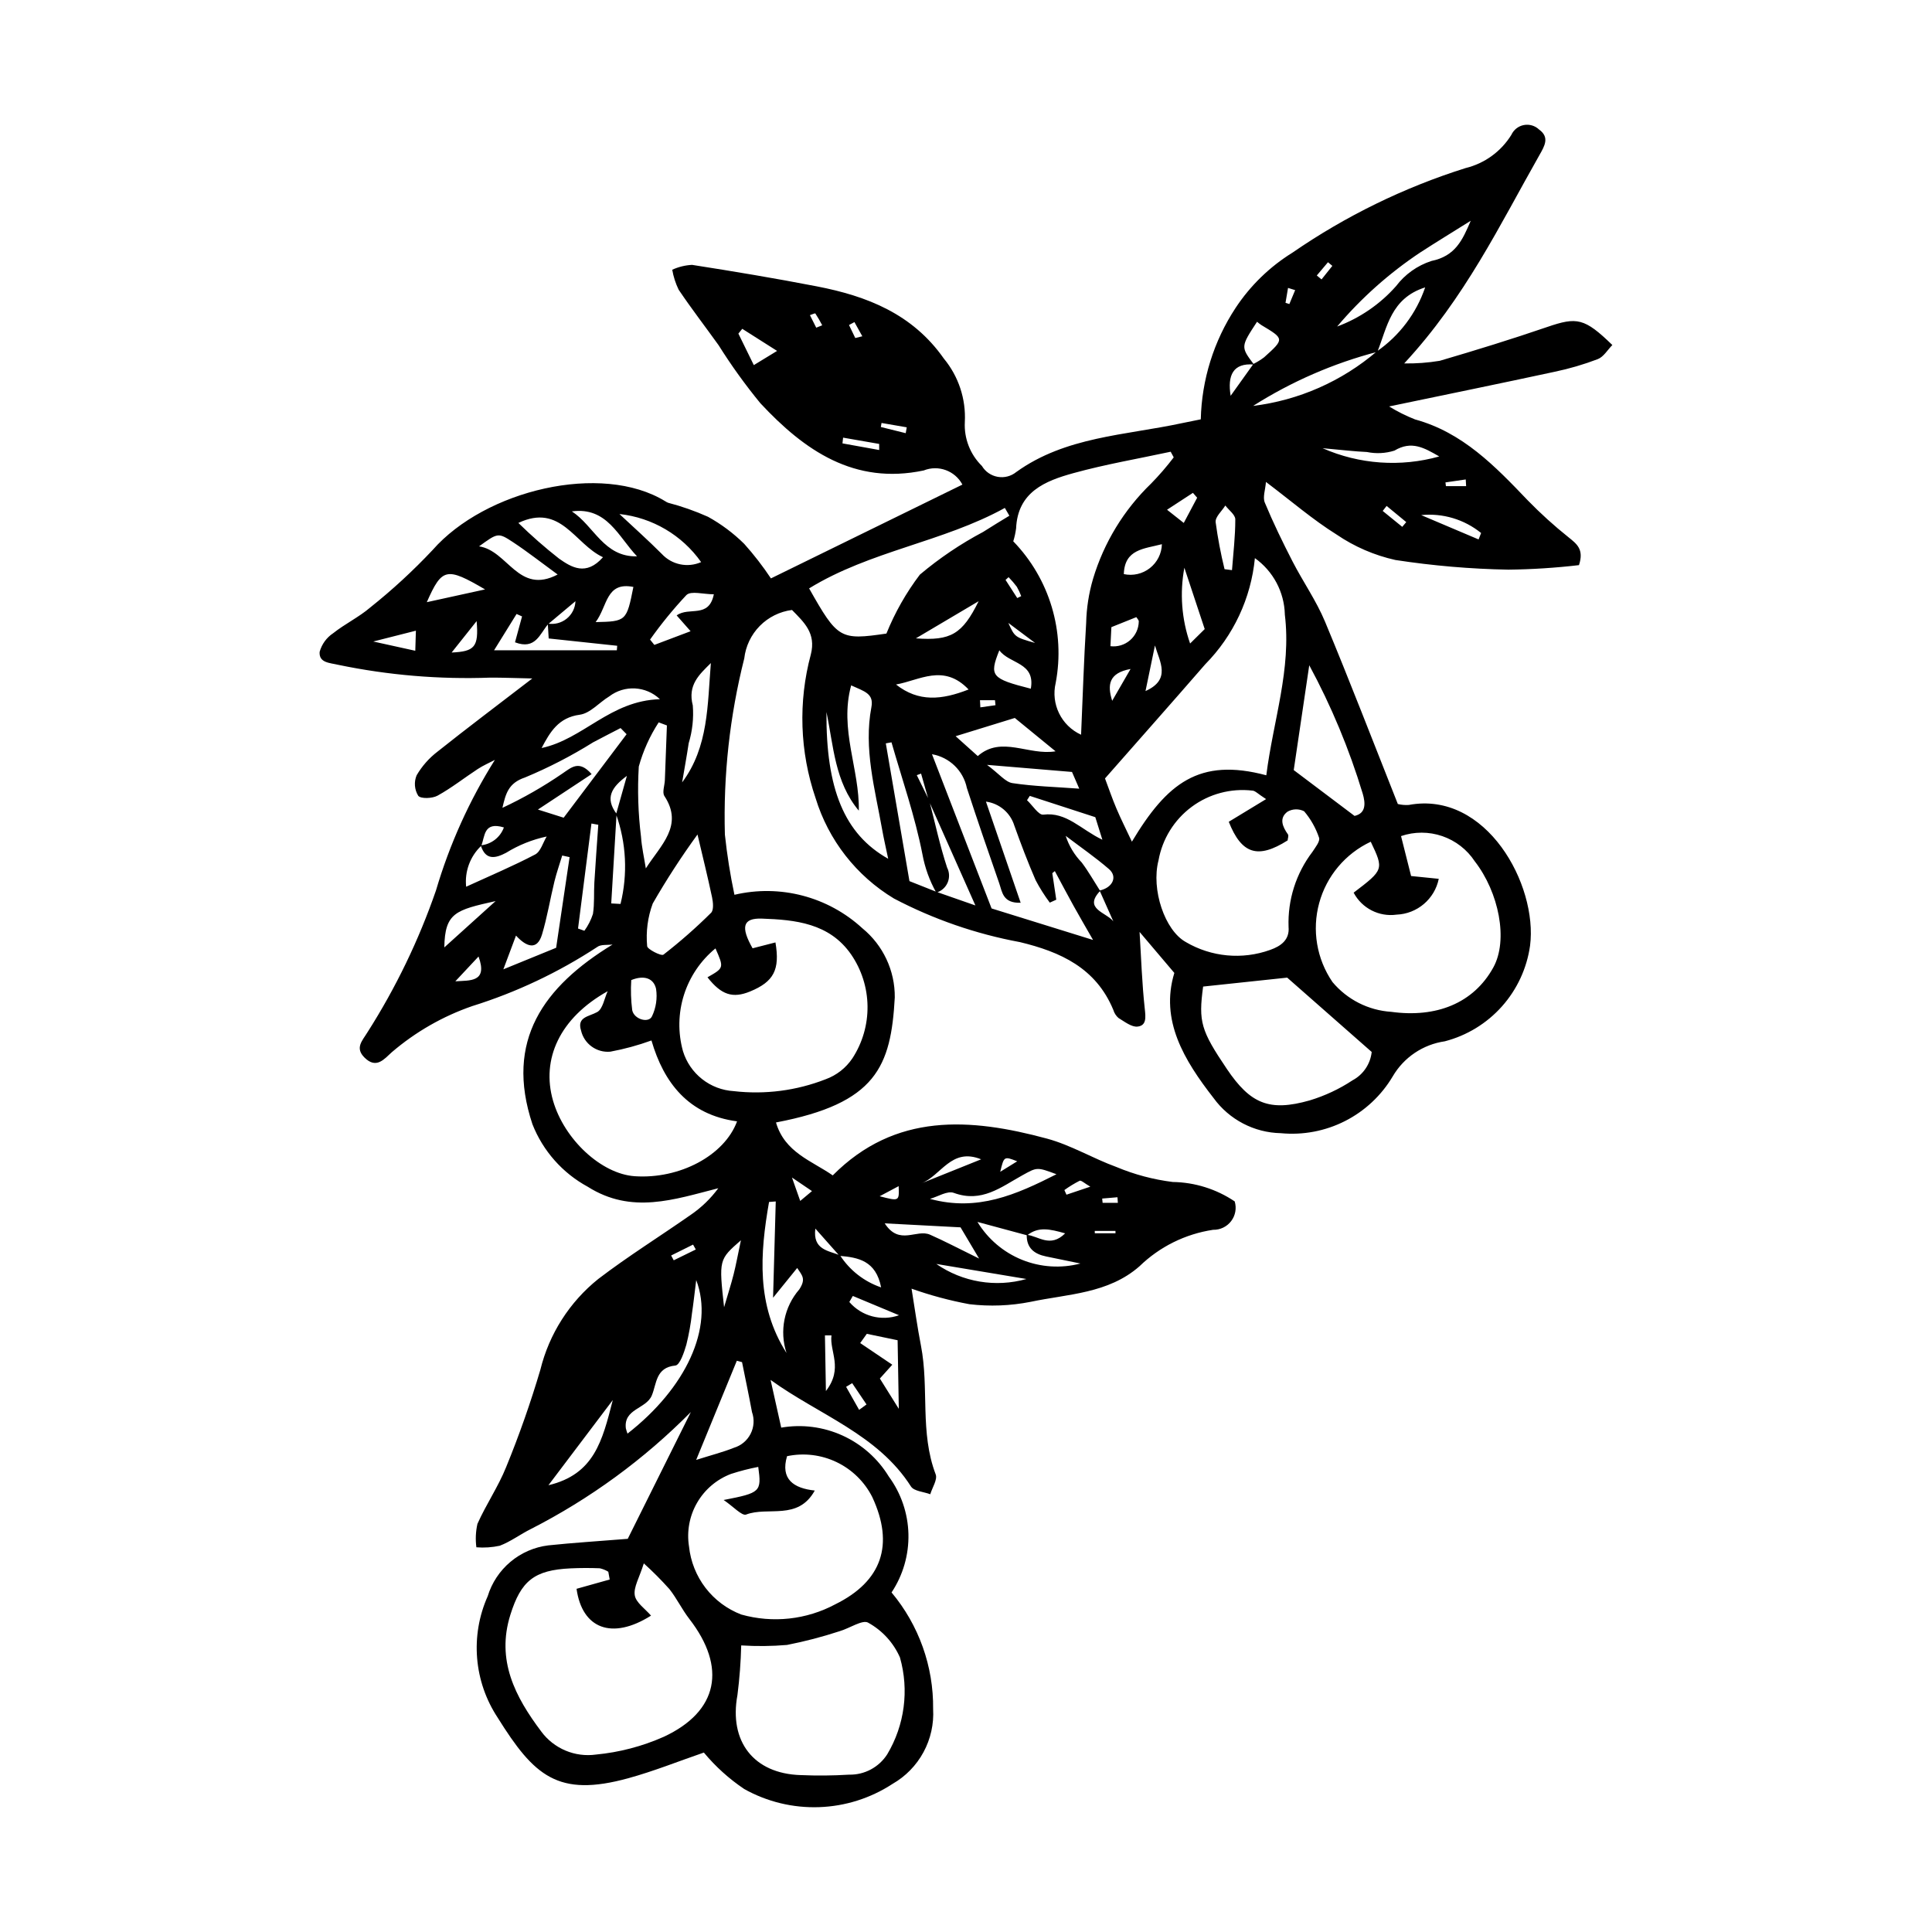<?xml version="1.0" encoding="UTF-8"?>
<!-- Uploaded to: ICON Repo, www.iconrepo.com, Generator: ICON Repo Mixer Tools -->
<svg fill="#000000" width="800px" height="800px" version="1.1" viewBox="144 144 512 512" xmlns="http://www.w3.org/2000/svg">
 <path d="m462.22 255.12c0.246-10.5 3.438-20.723 9.211-29.5 3.91-5.934 9.07-10.945 15.113-14.684 14.078-9.703 29.523-17.25 45.828-22.387 5.051-1.227 9.414-4.387 12.148-8.801 0.617-1.355 1.848-2.328 3.309-2.609 1.461-0.281 2.969 0.16 4.043 1.191 2.852 2.055 1.461 4.356 0.102 6.754-10.512 18.52-19.734 37.855-35.844 55.227 3.156 0.055 6.309-0.18 9.422-0.695 9.555-2.801 19.078-5.738 28.492-8.965 7.863-2.695 9.855-2.387 17.246 4.785-1.273 1.285-2.312 3.133-3.859 3.734h0.004c-3.734 1.422-7.574 2.547-11.484 3.363-14.172 3.059-28.383 5.961-43.824 9.18 2.184 1.344 4.484 2.496 6.875 3.438 12.609 3.449 21.219 12.391 29.852 21.43 3.394 3.484 7 6.754 10.805 9.789 2.133 1.734 4.191 3.148 2.785 7.394-6.223 0.73-12.484 1.129-18.75 1.199-10.012-0.184-19.996-1.039-29.891-2.559-5.57-1.238-10.855-3.523-15.574-6.734-6.309-3.938-12.008-8.867-18.738-13.953-0.156 2.078-0.898 4.039-0.309 5.465 2.203 5.301 4.723 10.484 7.352 15.598 2.762 5.371 6.293 10.406 8.602 15.941 6.625 15.891 12.797 31.961 19.305 48.352h0.004c0.945 0.23 1.926 0.312 2.898 0.246 20.551-3.832 34.219 21.184 32.141 37.289v-0.004c-0.84 5.988-3.434 11.59-7.453 16.102-4.023 4.512-9.293 7.731-15.141 9.25-5.773 0.836-10.852 4.254-13.797 9.289-3.004 5.066-7.391 9.176-12.645 11.844-5.254 2.668-11.156 3.781-17.023 3.215-7.066-0.145-13.66-3.59-17.816-9.312-7.816-10.035-14.223-20.609-10.395-33.156-3.418-4.031-6.269-7.391-9.215-10.867 0.426 6.867 0.641 13.641 1.379 20.367 0.25 2.281 0.488 4.441-1.902 4.719-1.574 0.184-3.453-1.305-5.055-2.277v0.008c-0.656-0.574-1.137-1.32-1.379-2.156-4.609-11.121-13.973-15.371-24.805-17.977l-0.004 0.004c-11.621-2.156-22.852-6.043-33.316-11.535-9.973-6.004-17.371-15.484-20.777-26.613-4.195-12.281-4.637-25.535-1.262-38.066 1.449-5.656-1.82-8.547-4.988-11.797-3.242 0.418-6.25 1.91-8.543 4.238-2.293 2.332-3.738 5.359-4.109 8.609-3.848 15.25-5.574 30.961-5.133 46.684 0.57 5.356 1.414 10.68 2.531 15.949 12.078-2.844 24.781 0.484 33.914 8.883 5.488 4.492 8.645 11.227 8.578 18.316-1.012 18.324-4.867 28.078-31.48 33.137 2.316 7.969 9.504 10.164 15.039 14.027 16.578-16.688 36.434-15.246 56.793-9.742 6.336 1.715 12.184 5.266 18.414 7.527h-0.004c4.758 1.992 9.766 3.32 14.887 3.961 5.859 0.086 11.57 1.875 16.434 5.148 0.543 1.789 0.195 3.731-0.938 5.219-1.133 1.492-2.91 2.348-4.777 2.305-7.356 1.102-14.18 4.481-19.516 9.664-8.301 7.277-18.957 7.328-28.875 9.43-5.332 1.051-10.793 1.266-16.191 0.625-5.215-0.965-10.344-2.344-15.34-4.117 0.844 5.172 1.531 10.176 2.496 15.133 2.188 11.262-0.34 22.965 3.898 34.078 0.527 1.387-0.91 3.492-1.434 5.266-1.75-0.66-4.32-0.801-5.121-2.059-8.832-13.84-24.32-18.93-37.199-28.238l2.82 12.641v0.004c5.504-0.945 11.164-0.215 16.246 2.098s9.355 6.098 12.262 10.863c3.254 4.43 5.07 9.75 5.203 15.246 0.129 5.492-1.43 10.895-4.473 15.473 7.234 8.648 11.141 19.598 11.016 30.875 0.23 3.981-0.652 7.953-2.555 11.461-1.898 3.508-4.742 6.418-8.203 8.398-5.801 3.793-12.527 5.926-19.453 6.164-6.926 0.242-13.785-1.418-19.836-4.797-4.016-2.695-7.621-5.953-10.711-9.672-6.652 2.285-13.207 4.926-19.988 6.793-18.727 5.164-25.004-0.613-34.637-16.016h0.004c-6.336-9.574-7.34-21.719-2.664-32.207 1.086-3.551 3.18-6.715 6.023-9.105s6.32-3.91 10.008-4.367c6.547-0.691 13.125-1.094 21.086-1.738l16.727-33.605c-12.391 12.527-26.703 22.992-42.398 31.004-2.797 1.391-5.348 3.332-8.242 4.43-2.035 0.441-4.125 0.582-6.203 0.414-0.273-2.07-0.18-4.172 0.281-6.207 2.285-5.137 5.523-9.848 7.609-15.051 3.457-8.438 6.481-17.047 9.066-25.789 2.332-9.492 7.731-17.953 15.355-24.066 7.894-6.031 16.371-11.301 24.52-17.008h0.004c2.805-1.918 5.266-4.297 7.277-7.035-11.734 2.996-22.957 6.957-34.59-0.387h0.004c-6.688-3.629-11.879-9.496-14.668-16.574-7.379-22.18 2.981-36.469 21.234-47.625-1.367 0.191-3.082-0.078-4.051 0.645v0.004c-10.27 6.731-21.422 12.008-33.145 15.672-7.809 2.703-15.043 6.852-21.316 12.227-2.031 1.836-4.094 4.519-7.215 1.422-2.609-2.586-0.594-4.453 0.773-6.711v0.004c7.504-11.773 13.598-24.391 18.156-37.586 3.594-12.195 8.844-23.84 15.609-34.602-1.508 0.793-3.094 1.473-4.512 2.402-3.574 2.336-6.945 5.016-10.672 7.07-1.391 0.766-4.441 0.887-5.137 0.027l0.004-0.004c-1.004-1.633-1.156-3.648-0.418-5.414 1.418-2.434 3.297-4.562 5.535-6.273 7.762-6.184 15.695-12.148 25.121-19.391-4.691-0.098-7.894-0.234-11.094-0.223-13.508 0.5-27.027-0.633-40.262-3.375-2.289-0.551-5.219-0.5-5.004-3.445 0.555-2.023 1.824-3.777 3.574-4.938 3.113-2.473 6.801-4.242 9.816-6.812h-0.004c5.879-4.68 11.41-9.777 16.555-15.25 13.949-15.891 44.762-23.277 61.648-12.922l-0.004-0.004c0.242 0.164 0.496 0.301 0.766 0.406 3.621 0.945 7.152 2.188 10.57 3.715 3.516 1.941 6.75 4.359 9.605 7.184 2.574 2.875 4.938 5.93 7.074 9.145 17.035-8.344 33.781-16.551 50.742-24.859-1.965-3.684-6.387-5.297-10.258-3.746-18.398 3.875-31.598-5.289-43.262-17.793v0.004c-4.019-4.894-7.727-10.039-11.094-15.406-3.523-4.91-7.215-9.703-10.586-14.707-0.812-1.676-1.383-3.457-1.699-5.293 1.656-0.758 3.438-1.195 5.254-1.289 11.043 1.723 22.078 3.57 33.059 5.695 13.281 2.57 25.352 7.273 33.672 19.145 3.891 4.707 5.875 10.703 5.555 16.805-0.234 4.356 1.418 8.598 4.531 11.652 0.91 1.52 2.434 2.566 4.176 2.875 1.742 0.309 3.531-0.148 4.91-1.262 13.059-9.414 28.93-9.734 43.902-12.957 1.375-0.293 2.762-0.562 5.004-1.016zm-95.742 221.69-6.402-7.219c-0.719 5.613 3.375 5.809 6.535 7.074 2.57 3.981 6.41 6.981 10.895 8.508-1.379-7.086-6.059-7.93-11.027-8.363zm-59.211-117.03 2.867-10.164c-4.125 3.043-5.844 5.91-2.734 10.059l-1.418 23.742 2.465 0.137h-0.004c1.949-7.867 1.539-16.137-1.176-23.773zm128.14 20.219c3.445-0.742 4.84-3.648 2.484-5.68-3.644-3.148-7.637-5.894-11.48-8.812l0.004-0.004c0.863 2.652 2.32 5.07 4.258 7.074 1.793 2.383 3.262 5.004 4.879 7.527-4.535 4.777 1.621 5.652 3.492 8.066zm40.762-139.55 0.004-0.004c0.992-0.496 1.941-1.082 2.828-1.75 5.414-4.871 5.394-4.887-0.711-8.539-0.402-0.273-0.793-0.57-1.16-0.883-4.352 6.637-4.352 6.637-0.82 11.332-5.559-0.465-7.055 2.871-6.176 8.289zm-86.02 115.76-2.055-7.199-1.133 0.418 3.293 6.688c1.547 5.949 2.824 11.98 4.742 17.812 0.637 1.246 0.684 2.711 0.129 3.992-0.559 1.285-1.656 2.25-3 2.637-1.781-3.168-3.023-6.613-3.676-10.191-1.957-10.02-5.363-19.777-8.195-29.641l-1.504 0.277 6.266 36.508c2.465 0.984 4.844 1.93 7.231 2.867l10.242 3.578c-4.551-10.23-8.445-18.988-12.34-27.746zm26.066 115.17c-3.949-1.066-7.898-2.129-13.184-3.555v-0.004c2.758 4.531 6.902 8.055 11.82 10.043 4.922 1.984 10.348 2.332 15.48 0.984-3.625-0.746-6.359-1.312-9.094-1.871-3.148-0.641-5.211-2.242-5.144-5.734 3.074 0.281 6.203 3.57 10.184-0.387-4.055-1.152-7.106-1.848-10.062 0.52zm-144.68-103.23c-2.949 2.797-4.426 6.805-4 10.844 6.348-2.91 12.453-5.481 18.289-8.547 1.461-0.766 2.059-3.129 3.055-4.762h0.004c-3.812 0.809-7.453 2.269-10.766 4.32-2.727 1.43-5.445 2.133-6.711-1.984 2.789-0.262 5.176-2.106 6.133-4.738-5.461-1.652-4.984 2.43-6.004 4.867zm17.754-58.77c-2.215 2.523-3.328 6.934-8.805 4.84l1.867-6.859-1.453-0.648-5.965 9.625 32.535-0.004 0.098-1.195-18.156-1.938c-0.074-1.199-0.16-2.578-0.238-3.953l0.004 0.004c1.777 0.309 3.606-0.164 5.008-1.301 1.406-1.133 2.25-2.82 2.32-4.625-2.406 2.019-4.809 4.035-7.215 6.051zm219.73-72.141c-11.652 3.043-22.762 7.879-32.93 14.332 12.117-1.488 23.523-6.519 32.801-14.457 5.969-4.137 10.457-10.078 12.797-16.953-9.094 2.883-10.066 10.562-12.668 17.078zm-203.44 325.35-0.371-2.059c-0.695-0.43-1.457-0.738-2.258-0.918-2.574-0.102-5.156-0.094-7.727 0.023-9.664 0.449-13.152 3.309-15.973 12.32-3.754 11.992 1.215 21.664 8.215 30.945v0.004c1.641 2.215 3.852 3.945 6.391 5.016 2.543 1.07 5.324 1.438 8.059 1.062 6.211-0.59 12.285-2.18 17.992-4.711 14.488-6.734 16.719-18.402 6.773-31.238-1.938-2.5-3.32-5.426-5.277-7.906h-0.004c-2.137-2.391-4.402-4.664-6.781-6.812-1.195 3.844-2.754 6.301-2.394 8.473 0.32 1.941 2.762 3.566 4.305 5.371-10.379 6.547-18.258 3.445-19.738-7.106zm219.71-185.69c-1.098 5.359-5.715 9.277-11.184 9.492-4.641 0.645-9.184-1.684-11.375-5.824 8-6.086 8.023-6.156 4.535-13.496v-0.004c-6.715 3.152-11.715 9.09-13.664 16.25-1.953 7.156-0.668 14.812 3.523 20.938 3.891 4.652 9.523 7.508 15.578 7.894 11.906 1.637 21.793-2.25 27.039-11.75 4.027-7.289 1.469-19.906-4.891-28.117v0.004c-2.055-3.133-5.09-5.488-8.629-6.703-3.543-1.215-7.387-1.219-10.93-0.008 0.961 3.805 1.84 7.289 2.668 10.582zm-191.68 18.438c-3.922 3.215-6.824 7.5-8.355 12.336-1.527 4.836-1.617 10.012-0.258 14.898 0.895 2.926 2.664 5.508 5.066 7.398 2.402 1.895 5.324 3.008 8.379 3.191 8.254 0.961 16.621-0.117 24.363-3.144 2.894-1.051 5.383-2.996 7.098-5.555 2.672-4.109 4.066-8.914 4.004-13.812-0.059-4.898-1.574-9.672-4.348-13.707-5.762-8.316-14.832-9.191-23.641-9.5-5.113-0.18-5.66 2.25-2.473 7.867 1.988-0.512 3.992-1.023 6.059-1.555 1.242 7.269-0.48 10.418-6.668 12.977-4.66 1.93-7.68 0.934-11.344-3.738 4.391-2.492 4.391-2.492 2.117-7.656zm11.332 137.41h0.004c-2.453 0.469-4.871 1.094-7.246 1.867-3.773 1.438-6.941 4.133-8.961 7.633-2.023 3.496-2.777 7.586-2.141 11.574 0.418 3.992 1.93 7.793 4.371 10.98 2.445 3.184 5.723 5.629 9.473 7.066 8.359 2.352 17.305 1.375 24.957-2.727 12.309-6.09 15.641-15.746 9.781-28.371l0.004 0.004c-2.039-4.055-5.363-7.32-9.453-9.285-4.09-1.965-8.715-2.519-13.152-1.582-1.797 6.09 1.719 8.508 7.348 9.105-4.477 8.07-12.395 4.141-18.195 6.363-1.098 0.422-3.375-2.113-5.957-3.859 9.809-1.898 10.074-2.168 9.172-8.77zm-4.516 47.305h0.004c-0.105 4.394-0.438 8.781-0.996 13.145-2.277 12.285 4.277 20.824 16.711 21.223v-0.004c4.293 0.191 8.59 0.152 12.879-0.113 4.082 0.09 7.914-1.961 10.113-5.406 4.606-7.719 5.824-17 3.363-25.648-1.715-3.902-4.66-7.133-8.387-9.199-1.469-0.941-4.988 1.492-7.621 2.242-4.562 1.496-9.215 2.711-13.926 3.637-4.039 0.344-8.094 0.383-12.137 0.125zm139.16-230.59c1.848-14.613 6.691-28.062 4.906-42.648l0.008-0.004c-0.16-5.938-3.102-11.453-7.938-14.898-1.023 10.609-5.672 20.543-13.156 28.129-8.727 10.051-17.559 20.004-26.566 30.254 1.012 2.684 1.922 5.371 3.031 7.977 1.191 2.805 2.57 5.531 4.098 8.781 9.27-15.453 17.785-22.355 35.621-17.59zm-0.055 6.312c-2.176-1.391-2.898-2.234-3.617-2.25h0.004c-5.723-0.672-11.488 0.867-16.113 4.301-4.629 3.438-7.769 8.508-8.785 14.18-2.004 7.746 1.684 18.578 7.227 21.641v0.004c6.769 3.977 14.961 4.746 22.352 2.09 2.977-1.043 5.184-2.754 4.887-6.094-0.258-7.164 1.98-14.195 6.328-19.895 0.762-1.184 2.078-2.789 1.75-3.742h0.004c-0.863-2.57-2.207-4.949-3.961-7.012-1.395-0.711-3.055-0.668-4.406 0.113-2.281 1.703-1.336 3.961 0.121 6.016 0.242 0.34-0.043 1.051-0.086 1.594-7.953 5.039-12.215 3.582-15.598-4.934zm-174.49 50.91c-12.73 7.106-17.648 18.02-14.48 29 2.977 10.312 12.82 19.422 21.641 20.027 11.887 0.816 23.789-5.477 27.129-14.539-12.875-1.719-19.418-10.234-22.684-21.434v-0.004c-3.547 1.289-7.191 2.285-10.902 2.973-3.625 0.332-6.941-2.066-7.762-5.613-1.133-3.617 2.055-3.652 4.285-4.887 1.496-0.832 1.887-3.613 2.773-5.523zm150.01-141.48-0.805-1.488c-8.598 1.852-17.305 3.336-25.762 5.668-7.492 2.066-14.793 4.965-15.207 14.684l-0.004-0.004c-0.148 1.148-0.398 2.285-0.746 3.391 9.625 9.934 13.82 23.926 11.246 37.516-1.328 5.602 1.488 11.355 6.727 13.742 0.449-10.301 0.746-19.949 1.344-29.574 0.09-3.973 0.703-7.918 1.824-11.734 2.879-9.598 8.176-18.293 15.387-25.254 2.141-2.188 4.144-4.508 5.996-6.945zm30.07 137.88c-6.934 0.738-14.688 1.562-22.277 2.367-1.27 9.355-0.586 11.645 6.301 21.855 6.227 9.23 11.262 11.344 21.918 8.32 4.031-1.215 7.863-3.012 11.379-5.332 2.828-1.508 4.731-4.324 5.074-7.512-7.863-6.914-14.672-12.906-22.395-19.699zm-73.625-122.41-1.199-2.066c-16.406 9.051-35.715 11.391-51.871 21.324 7.574 13.418 8.227 13.762 20.48 11.973h0.004c2.254-5.574 5.234-10.828 8.867-15.621 5.172-4.356 10.797-8.152 16.773-11.32 2.285-1.477 4.629-2.863 6.945-4.289zm2.992 102.57c-4.75 0.16-4.883-2.875-5.676-5.148-2.926-8.402-5.828-16.809-8.578-25.266-0.949-4.602-4.617-8.152-9.246-8.953 5.207 13.48 10.418 26.957 15.793 40.871l26.891 8.352c-1.938-3.387-3.606-6.231-5.199-9.109-1.68-3.027-3.289-6.094-4.93-9.141l-0.668 0.551 1.047 7.031-1.715 0.777c-1.406-1.883-2.664-3.875-3.758-5.961-2.062-4.75-3.906-9.605-5.648-14.48v0.004c-1.051-3.398-3.984-5.871-7.512-6.336zm88.488-23.016c3.062-0.691 2.91-3.336 2.16-5.918h-0.004c-3.566-11.785-8.309-23.176-14.164-34.008l-4.113 27.781c5.859 4.414 10.57 7.961 16.117 12.145zm-131.38-1.391c-6.398-7.648-6.695-17.172-8.574-26.141-0.141 20.383 4.731 32.355 16.359 38.887-0.602-2.891-1.176-5.352-1.617-7.832-1.898-10.715-4.922-21.363-2.832-32.344 0.688-3.625-1.867-4.176-5.363-5.777-3.195 11.688 2.262 22.242 2.023 33.203zm-42.75 6.32c-4.277 5.879-8.238 11.984-11.859 18.285-1.336 3.609-1.84 7.469-1.48 11.297 0 0.785 3.734 2.707 4.316 2.258 4.43-3.438 8.645-7.141 12.621-11.09 0.734-0.723 0.547-2.746 0.27-4.07-1.16-5.481-2.516-10.926-3.867-16.68zm-18.789-26.582-1.598-1.629c-2.438 1.266-4.887 2.516-7.316 3.805v0.004c-5.734 3.578-11.754 6.684-17.996 9.281-4.426 1.48-5.129 4.301-5.996 8.051 5.547-2.594 10.867-5.637 15.914-9.105 2.356-1.582 4.391-3.652 7.723 0.172l-14.23 9.387 6.824 2.16c5.82-7.727 11.246-14.926 16.676-22.125zm10.688-2.32-2.18-0.816h-0.004c-2.348 3.609-4.125 7.559-5.273 11.707-0.371 6.191-0.176 12.406 0.586 18.562 0.188 2.82 0.84 5.621 1.281 8.43 3.918-6.16 10.09-11.316 4.922-19.18-0.633-0.965 0.066-2.781 0.121-4.207 0.188-4.832 0.371-9.664 0.543-14.496zm7.75 194.64c4.051-1.285 7.094-2.055 9.977-3.207v-0.004c1.926-0.57 3.531-1.906 4.445-3.699 0.91-1.789 1.043-3.875 0.371-5.769-0.816-4.422-1.754-8.82-2.637-13.23l-1.383-0.367c-3.477 8.484-6.953 16.965-10.773 26.277zm21.09-68.496-1.777 0.137c-2.41 13.75-3.418 27.355 4.621 40.012l0.004-0.004c-1.914-5.82-0.621-12.215 3.394-16.84 1.816-2.805 0.773-3.648-0.559-5.676l-6.394 7.891zm-39.289 61.527c15.453-12.047 23.02-28.047 18.211-40.691-0.488 3.879-0.75 6.328-1.117 8.762-0.316 2.824-0.816 5.625-1.504 8.383-0.594 2.035-1.715 5.387-2.906 5.504-5.254 0.512-4.926 4.82-6.258 7.965-1.504 3.551-7.481 3.473-6.867 8.66v0.004c0.117 0.48 0.266 0.953 0.441 1.414zm-28.922-241.34c3.414 3.348 7.012 6.5 10.773 9.449 3.277 2.305 7.168 4.715 11.652-0.363-7.559-3.508-11.145-14.398-22.426-9.086zm252.39-80.082c-5.004 3.137-9.191 5.684-13.297 8.352v-0.004c-8.262 5.488-15.707 12.113-22.113 19.684 6.004-2.231 11.367-5.906 15.613-10.703 2.363-3.129 5.633-5.457 9.363-6.668 6.383-1.301 8.25-5.559 10.434-10.66zm-242.38 192.67c1.25-8.418 2.41-16.219 3.566-24.023l-1.957-0.426c-0.695 2.293-1.492 4.555-2.062 6.879-1.141 4.672-1.91 9.457-3.293 14.051-1.297 4.305-4.129 3.305-6.891 0.289l-3.352 8.941c5.746-2.344 10.09-4.117 13.988-5.711zm-3.852-52.938c11.098-2.367 18.129-12.559 31.355-12.938v0.004c-3.684-3.527-9.387-3.844-13.438-0.742-2.648 1.602-5.019 4.477-7.809 4.852-5.644 0.75-7.879 4.594-10.109 8.828zm115.59 2.133c6.258-5.512 13.484-0.066 20.613-1.262l-10.801-8.836-15.68 4.832zm-70.734-24.648c-3.098 3.066-6.195 5.816-4.789 11.234 0.266 3.375-0.102 6.766-1.086 10.004-0.52 3.473-1.156 6.926-1.742 10.387 7.039-9.422 6.707-20.602 7.617-31.625zm-24.227-39.496c3.754 3.519 7.606 6.945 11.234 10.586 2.656 2.867 6.84 3.731 10.414 2.156-5.055-7.156-12.938-11.797-21.648-12.742zm-16.379 16.031c-4.418-3.223-8.012-6.055-11.812-8.562-3.973-2.621-4.062-2.484-9.012 1.098 7.648 1.121 10.422 12.922 20.824 7.465zm98.668 165.46c12.598 3.422 22.793-1.086 33.527-6.527-5.223-1.961-5.164-1.859-9.062 0.293-5.586 3.082-10.758 7.363-18.148 4.644-1.703-0.625-4.191 1-6.316 1.59zm-101.11 75.891c12.137-2.898 14.281-11.727 17.055-22.57zm43.84-236.11c-2.785 0-6.043-0.977-7.25 0.184l-0.004-0.004c-3.484 3.719-6.707 7.668-9.652 11.824l1.137 1.41 9.605-3.629-3.691-4.188c3.273-2.398 8.531 0.93 9.852-5.598zm48.273 23.906c5.981 4.719 12.129 4.106 19.234 1.32-6.629-6.957-13.027-2.398-19.234-1.32zm-68.629-33.965c-4.945-5.16-7.93-13.164-17.273-11.91 5.887 3.832 8.461 12.133 17.273 11.91zm117.19 61.57-1.922-4.43-22.516-1.879c3.262 2.43 4.871 4.559 6.731 4.84 5.691 0.859 11.473 1.008 17.707 1.469zm64.484-90.227c9.742 4.289 20.668 5.059 30.918 2.188-3.981-2.289-7.328-4.273-11.879-1.547h-0.004c-2.356 0.742-4.867 0.867-7.289 0.367-3.312-0.145-6.617-0.551-11.746-1.008zm-31.234 47.934-5.394-16.254c-1.254 6.711-0.73 13.633 1.52 20.078zm-160.71 51.863-1.812-0.332c-1.184 9.273-2.371 18.547-3.555 27.824l1.684 0.598v-0.004c0.984-1.352 1.746-2.852 2.266-4.445 0.438-2.731 0.211-5.57 0.375-8.359 0.305-5.098 0.691-10.188 1.043-15.281zm8.738 41.16v-0.004c-0.168 2.668-0.082 5.34 0.254 7.988 0.52 2.465 4.398 3.5 5.242 1.602h0.004c1.07-2.254 1.445-4.777 1.078-7.246-0.621-2.844-3.184-3.723-6.578-2.344zm65.883 105.59 5.019 8.035-0.316-18.184c-2.965-0.617-5.562-1.156-8.164-1.699l-1.75 2.449 8.504 5.738zm1.285-41.125c3.898 6.019 8.406 1.418 12.023 3.008 3.781 1.664 7.445 3.606 12.988 6.32l-4.914-8.27zm-103.12-85.402c-10.602 2.367-13.438 3.082-13.59 12.277 3.695-3.34 8.289-7.492 13.59-12.277zm193.18-87.961 1.973 0.254c0.34-4.488 0.887-8.977 0.875-13.469-0.004-1.207-1.715-2.438-2.641-3.656-0.91 1.469-2.695 3.004-2.566 4.398h-0.004c0.566 4.195 1.355 8.359 2.363 12.473zm-51.613 60.082-0.734 1.141c1.445 1.348 3.078 3.984 4.305 3.832 6.176-0.785 9.953 3.934 15.664 6.644l-1.871-5.977c-6.402-2.078-11.883-3.859-17.363-5.641zm-144.36-54.719c-10.258-6.008-11.41-5.711-15.438 3.383 4.953-1.082 9.578-2.098 15.438-3.383zm136.29 16.133c-2.727 6.836-2.133 7.508 8.344 10.18 1.25-7.047-5.664-6.512-8.344-10.18zm-106.98-7.469c8.102-0.172 8.207-0.281 10-9.32-7.305-1.453-6.82 5.086-10 9.32zm84.863 4.305c9.242 0.695 12.328-1.102 16.629-9.844zm-50.828 177.26c1.016-3.473 1.855-6.066 2.523-8.703 0.633-2.496 1.09-5.039 1.938-9.039-5.852 5.113-5.852 5.113-4.461 17.742zm56.238-11.477v0.004c6.969 4.832 15.73 6.297 23.891 3.992-8.516-1.422-16.203-2.707-23.891-3.992zm11.887-27.723c-7.965-3.211-10.551 4.359-15.941 6.406zm37.809-155.09v0.004c2.426 0.523 4.957-0.059 6.91-1.594 1.949-1.531 3.117-3.852 3.18-6.332-4.742 1.242-9.887 1.297-10.09 7.926zm94.016-9.184 0.668-1.703c-4.461-3.613-10.168-5.32-15.879-4.746 5.07 2.148 10.141 4.297 15.211 6.449zm-192.07-46.199 6.168-3.762-9.227-5.856-1.031 1.27zm20.578 257.14-1.73-0.008 0.258 14.75c4.672-6.051 0.926-10.445 1.473-14.746zm-100.66-180.97c6.094-0.277 7.211-1.465 6.625-8.328-2.269 2.848-4.648 5.844-6.625 8.328zm174.59-1.68c1.883 0.234 3.781-0.344 5.215-1.59 1.43-1.246 2.266-3.047 2.293-4.945 0.039-0.371-0.438-0.809-0.645-1.164-2.231 0.895-4.414 1.77-6.613 2.652zm11.797-0.195-2.504 12.086c6.867-3.074 3.746-7.785 2.504-12.086zm-80.066 172.39-0.926 1.594-0.004 0.004c3.246 3.773 8.477 5.172 13.172 3.512zm91.25-211.54-1.121-1.289-6.859 4.473 4.43 3.5zm-218.34 38.105 11.137 2.453 0.16-5.32c-3.769 0.957-6.953 1.766-11.297 2.867zm200.69 7.281c-5.812 1.062-6.188 4.231-4.867 8.43zm-172.79 76.199c-2.336 2.496-4.246 4.535-6.152 6.574 3.82-0.285 8.676 0.359 6.152-6.574zm100.86 120.14 1.957-1.434-3.805-5.644-1.602 0.977zm5.441-56.609c5.195 1.348 5.195 1.348 5.035-2.676zm-23.238-4.961 2.188 6.203 3.117-2.609zm23.113-192.8-0.004-1.613-9.559-1.664-0.168 1.52zm34.227 45.824c1.711 3.769 1.711 3.769 7.09 5.312zm-33.605-52.992-0.184 1.07 6.594 1.637 0.273-1.551zm31.457 198.45 4.5-2.781c-3.5-1.363-3.5-1.363-4.5 2.781zm-80.68 20.59-0.723-1.297-5.809 2.887 0.688 1.273zm187.22-191.51 1.059-1.258-5.203-4.285-1.039 1.328zm-89.539 175.76 0.551 1.227 6.32-2.125c-1.516-0.875-2.41-1.75-2.832-1.57v0.004c-1.406 0.715-2.758 1.539-4.039 2.465zm-55.418-225.8 1.867-0.461-2.086-3.762-1.441 0.777zm42.926 68.91 1.055-0.508-0.004 0.004c-0.32-0.863-0.711-1.699-1.172-2.5-0.672-0.887-1.398-1.73-2.176-2.531l-0.805 0.73zm-9.875 27.07 0.098 1.898 4.012-0.57-0.133-1.328zm-43.398-98.719 1.59-0.637c-0.555-1.07-1.16-2.113-1.82-3.125-0.086-0.125-0.941 0.277-1.438 0.438zm172.23 41.988-0.102-1.766-5.375 0.781 0.121 0.984zm-98.418 197.38 0.016 0.621h5.484l-0.012-0.621zm53.109-249.32-1.887-0.586-0.668 3.953 1.02 0.32zm-46.984 241.88-0.105-1.484-4.051 0.344 0.117 1.141zm56.84-248.31-1.156-0.965-2.965 3.512 1.258 1.043z"/>
</svg>